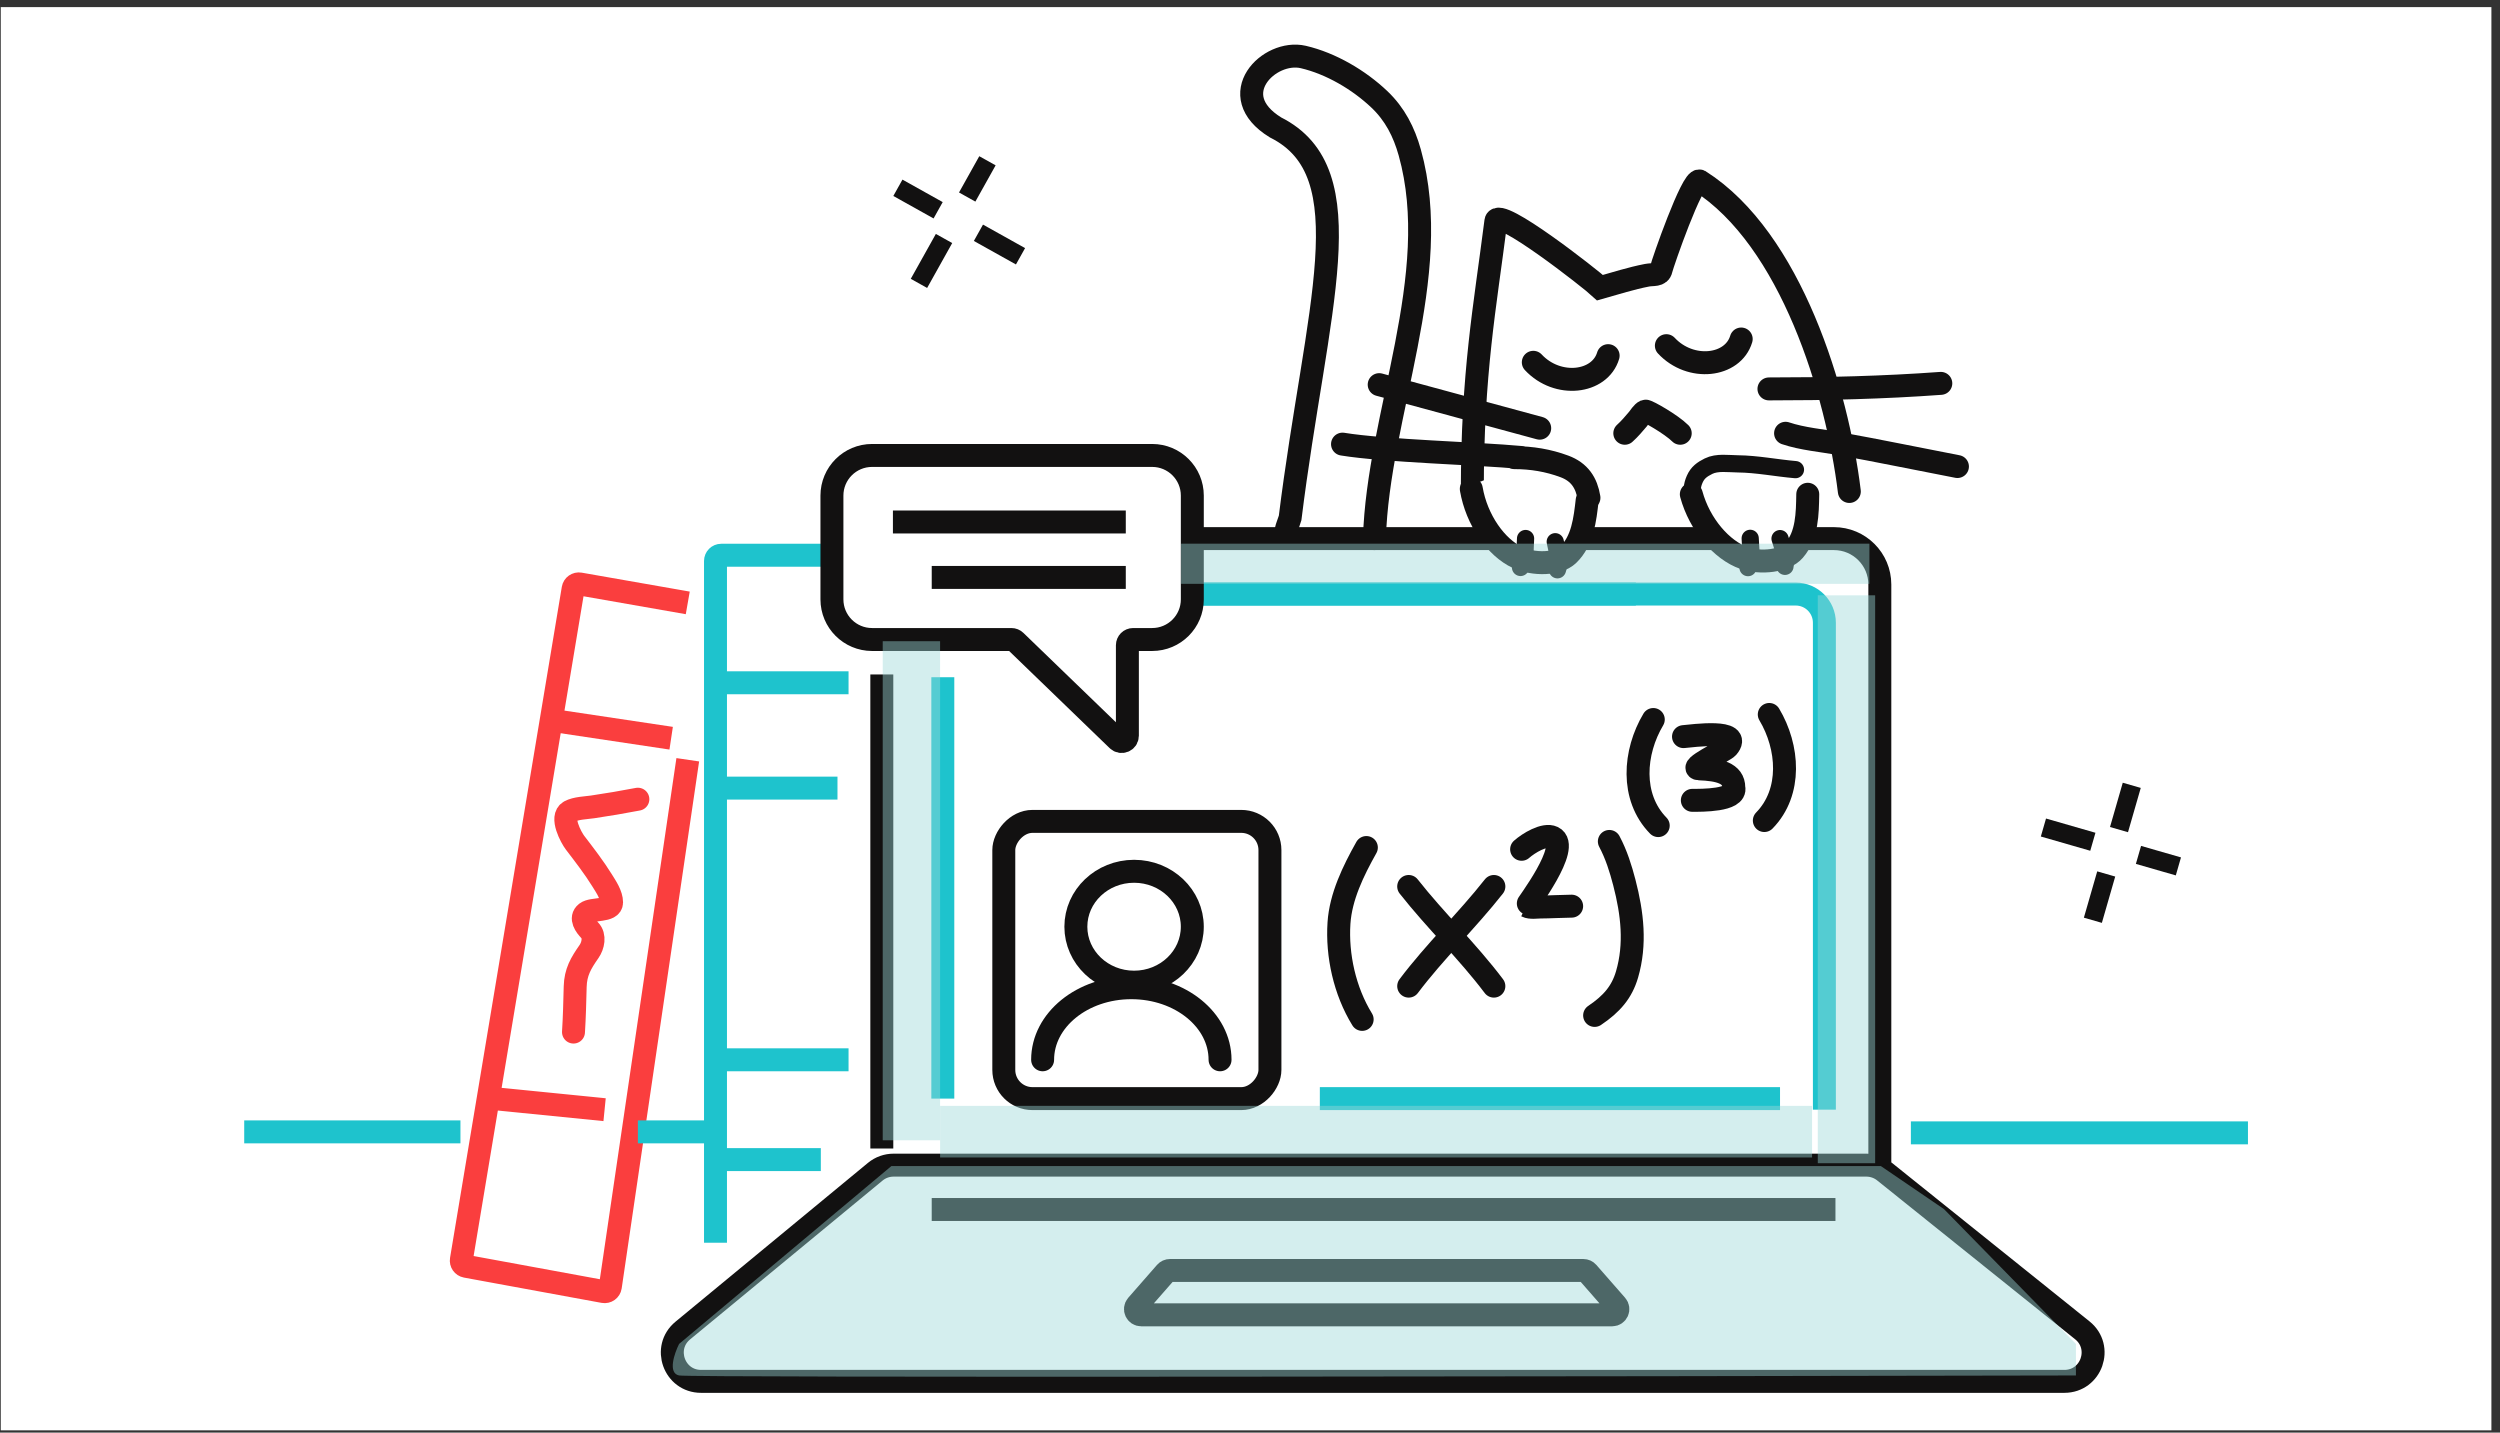<svg width="267" height="153" viewBox="0 0 267 153" fill="none" xmlns="http://www.w3.org/2000/svg">
<rect x="0" y="0" width="267" height="153" fill="#333333" stroke="none"/>
<rect width="266" height="152" transform="translate(0.082 0.76)" fill="white"/>
<path d="M95.431 124.437H199.327C200.024 124.437 200.7 124.674 201.244 125.11L222.392 142.078C224.648 143.889 223.368 147.53 220.475 147.53H74.871C71.999 147.53 70.706 143.933 72.921 142.104L93.481 125.137C94.03 124.684 94.72 124.437 95.431 124.437Z" stroke="#121111" stroke-width="2.451"/>
<path d="M169.565 135.897L172.638 139.409C172.985 139.805 172.704 140.425 172.177 140.425H121.88C121.354 140.425 121.072 139.805 121.419 139.409L124.492 135.897C124.608 135.764 124.776 135.688 124.953 135.688H169.104C169.281 135.688 169.449 135.764 169.565 135.897Z" stroke="#121111" stroke-width="2.451"/>
<path d="M200.766 124.141V62.425C200.766 59.718 198.571 57.524 195.864 57.524H127.635" stroke="#121111" stroke-width="2.451"/>
<path d="M194.844 118.515V66.509C194.844 64.817 193.472 63.445 191.78 63.445H127.339" stroke="#1EC3CD" stroke-width="2.451"/>
<path d="M100.693 117.331V72.328M174.712 63.445H127.636" stroke="#1EC3CD" stroke-width="2.451"/>
<path d="M94.178 122.661V72.032" stroke="#121111" stroke-width="2.451"/>
<path d="M120.234 55.748H95.364" stroke="#121111" stroke-width="2.451"/>
<path d="M120.234 61.669H99.509" stroke="#121111" stroke-width="2.451"/>
<path d="M197.51 52.491C196.219 41.909 191.301 25.554 181.522 19.33C180.744 18.962 177.568 28.068 177.409 28.782C177.256 29.468 176.564 29.267 175.896 29.397C174.195 29.727 172.552 30.256 170.886 30.724C169.893 29.801 159.967 22.001 159.76 23.623C158.584 32.875 157.244 39.76 157.244 52.491" stroke="#121111" stroke-width="2.451" stroke-linecap="round"/>
<path d="M179.449 46.273C178.484 45.307 175.885 43.839 175.72 43.907C175.411 44.033 175.085 44.579 174.924 44.768C174.486 45.283 174.049 45.804 173.528 46.273" stroke="#121111" stroke-width="2.451" stroke-linecap="round"/>
<path d="M185.961 36.206C185.073 39.167 180.558 39.695 177.967 36.917" stroke="#121111" stroke-width="2.451" stroke-linecap="round"/>
<path d="M171.75 37.983C170.862 40.944 166.347 41.472 163.756 38.693" stroke="#121111" stroke-width="2.451" stroke-linecap="round"/>
<path d="M207.279 40.944C201.156 41.393 195.053 41.536 188.923 41.536" stroke="#121111" stroke-width="2.451" stroke-linecap="round"/>
<path d="M209.055 49.826C204.859 49.022 200.684 48.146 196.475 47.39C194.627 47.058 192.474 46.875 190.698 46.273" stroke="#121111" stroke-width="2.451" stroke-linecap="round"/>
<path d="M164.441 45.731C158.727 44.181 153.008 42.629 147.297 41.079" stroke="#121111" stroke-width="2.451" stroke-linecap="round"/>
<path d="M162.367 48.85C157.796 48.425 147.901 48.172 143.38 47.432" stroke="#121111" stroke-width="2.451" stroke-linecap="round"/>
<path d="M146.789 57.524C147.157 44.313 154.236 29.439 150.564 16.291C149.951 14.097 148.978 12.188 147.322 10.616C145.133 8.537 142.137 6.773 139.193 6.087C135.54 5.236 130.596 10.152 136.222 13.607C145.887 18.442 140.558 32.949 137.784 55.325C137.661 55.803 137.117 56.849 137.418 57.307" stroke="#121111" stroke-width="2.451" stroke-linecap="round"/>
<path d="M145.928 90.515C144.516 93.029 143.189 95.767 143.003 98.578C142.777 102.007 143.602 105.82 145.479 108.872" stroke="#121111" stroke-width="2.451" stroke-linecap="round"/>
<path d="M159.547 94.675C156.676 98.321 153.224 101.631 150.448 105.319" stroke="#121111" stroke-width="2.451" stroke-linecap="round"/>
<path d="M150.447 94.675C153.318 98.321 156.77 101.631 159.546 105.319" stroke="#121111" stroke-width="2.451" stroke-linecap="round"/>
<path d="M162.508 90.705C163.239 90.055 164.946 89.002 165.842 89.43C167.859 90.393 162.97 96.74 163.042 96.778C163.454 96.99 164.148 96.866 164.561 96.868C165.326 96.871 167.087 96.778 167.852 96.778" stroke="#121111" stroke-width="2.451" stroke-linecap="round"/>
<path d="M171.877 89.865C172.629 91.28 173.097 92.784 173.481 94.263C174.339 97.565 174.715 100.84 173.765 104.081C173.216 105.954 172.136 107.221 170.305 108.448" stroke="#121111" stroke-width="2.451" stroke-linecap="round"/>
<path d="M176.572 76.843C174.499 80.317 174.122 85.127 177.1 88.174" stroke="#121111" stroke-width="2.451" stroke-linecap="round"/>
<path d="M188.957 76.304C191.03 79.778 191.407 84.588 188.43 87.634" stroke="#121111" stroke-width="2.451" stroke-linecap="round"/>
<path d="M179.797 78.671C180.742 78.589 186.223 77.832 184.5 79.817C184.172 80.195 180.212 82.06 181.476 82.111C183.545 82.193 185.171 82.545 185.171 84.117C185.508 85.517 181.692 85.476 180.741 85.476" stroke="#121111" stroke-width="2.451" stroke-linecap="round"/>
<path d="M88.258 59.3H77.028C76.689 59.3 76.415 59.575 76.415 59.913V132.727" stroke="#1EC3CD" stroke-width="2.451"/>
<path d="M90.625 72.92H77.006" stroke="#1EC3CD" stroke-width="2.451"/>
<path d="M89.443 84.17H75.824" stroke="#1EC3CD" stroke-width="2.451"/>
<path d="M90.625 113.186H77.006" stroke="#1EC3CD" stroke-width="2.451"/>
<path d="M87.664 123.845L77.005 123.845" stroke="#1EC3CD" stroke-width="2.451"/>
<path d="M73.453 64.389L61.923 62.368C61.587 62.309 61.269 62.535 61.212 62.87L49.274 134.536C49.219 134.866 49.439 135.179 49.768 135.24L64.466 137.941C64.807 138.004 65.132 137.771 65.183 137.428L73.453 81.143" stroke="#FA3E3E" stroke-width="2.451"/>
<path d="M71.68 78.841L59.837 77.065" stroke="#FA3E3E" stroke-width="2.451"/>
<path d="M64.57 118.515L52.727 117.331" stroke="#FA3E3E" stroke-width="2.451"/>
<path d="M68.125 85.355C66.514 85.666 64.906 85.937 63.283 86.177C62.609 86.276 61.491 86.305 60.847 86.662C59.793 87.246 61.007 89.466 61.411 89.995C62.426 91.323 63.443 92.635 64.324 94.056C64.727 94.706 65.317 95.566 65.317 96.38C65.317 97.369 63.249 96.983 62.605 97.491C61.899 98.048 62.554 98.909 62.987 99.359C63.57 99.964 63.344 100.995 62.91 101.618C62.036 102.873 61.471 103.822 61.43 105.38C61.388 106.998 61.352 108.609 61.249 110.225" stroke="#FA3E3E" stroke-width="2.451" stroke-linecap="round"/>
<path d="M204.082 120.99H240.082" stroke="#1EC3CD" stroke-width="2.451"/>
<path d="M26.082 120.884L49.176 120.884" stroke="#1EC3CD" stroke-width="2.451"/>
<path d="M68.126 120.884H75.527" stroke="#1EC3CD" stroke-width="2.451"/>
<path d="M196.027 129.174H99.507" stroke="#121111" stroke-width="2.451"/>
<rect width="28.423" height="29.608" rx="3.063" transform="matrix(-1 0 0 1 135.629 87.724)" stroke="#121111" stroke-width="2.451" stroke-linecap="round"/>
<ellipse cx="6.218" cy="5.921" rx="6.218" ry="5.921" transform="matrix(-1 0 0 1 127.338 93.053)" stroke="#121111" stroke-width="2.451" stroke-linecap="round"/>
<path d="M111.352 113.186C111.352 108.934 115.594 105.488 120.826 105.488C126.059 105.488 130.301 108.934 130.301 113.186" stroke="#121111" stroke-width="2.451" stroke-linecap="round"/>
<path d="M127.34 64.011V61.057V52.93C127.34 50.562 125.42 48.642 123.051 48.642H93.139C90.77 48.642 88.85 50.562 88.85 52.93V64.011C88.85 66.38 90.77 68.3 93.139 68.3H108.021C108.18 68.3 108.332 68.361 108.446 68.472L119.366 79.022C119.755 79.398 120.405 79.122 120.405 78.582V68.912C120.405 68.574 120.679 68.3 121.017 68.3H123.051C125.42 68.3 127.34 66.38 127.34 64.011Z" stroke="#121111" stroke-width="2.451"/>
<path d="M190.107 117.331H140.959" stroke="#1EC3CD" stroke-width="2.451"/>
<path d="M193.069 57.228C193.312 57.228 193.755 54.633 193.905 53.541C193.943 53.27 193.776 53.031 193.513 52.956C192.024 52.529 189.565 51.816 188.924 51.602C188.036 51.306 183.89 51.01 183.594 51.01C183.403 51.01 182.034 51.657 180.996 52.165C180.652 52.333 180.549 52.772 180.778 53.078L181.226 53.675L182.654 55.96C182.689 56.016 182.731 56.064 182.781 56.106C183.397 56.62 184.551 57.593 184.779 57.82C185.016 58.057 186.062 58.511 186.555 58.708L187.967 59.273C188.013 59.291 188.06 59.304 188.108 59.311L190.004 59.582C190.073 59.591 190.143 59.59 190.211 59.576L191.315 59.355C191.489 59.32 191.638 59.212 191.728 59.059C192.156 58.332 192.857 57.228 193.069 57.228Z" fill="white"/>
<path d="M193.068 52.787C193.036 54.827 193.014 57.15 191.619 58.769C190.625 59.923 188.06 60.226 186.259 59.596C183.89 58.769 181.521 56.043 180.633 52.787" stroke="#121111" stroke-width="2.451" stroke-linecap="round"/>
<path d="M190.107 57.524C190.376 58.486 190.876 59.479 190.636 60.485" stroke="#121111" stroke-width="1.838" stroke-linecap="round"/>
<path d="M186.921 57.494C186.943 58.536 187.19 59.668 186.687 60.622" stroke="#121111" stroke-width="1.838" stroke-linecap="round"/>
<path d="M169.075 57.849C169.317 57.873 170.011 55.334 170.268 54.261C170.331 53.995 170.189 53.742 169.935 53.641C168.495 53.071 166.117 52.121 165.499 51.846C164.644 51.464 160.548 50.765 160.253 50.736C160.062 50.717 158.637 51.227 157.554 51.632C157.196 51.766 157.05 52.192 157.248 52.519L157.636 53.157L158.834 55.571C158.863 55.629 158.901 55.682 158.946 55.728C159.509 56.3 160.563 57.38 160.767 57.629C160.98 57.888 161.976 58.442 162.448 58.686L163.798 59.386C163.842 59.409 163.888 59.426 163.935 59.438L165.795 59.892C165.863 59.909 165.933 59.914 166.002 59.907L167.122 59.795C167.298 59.777 167.458 59.684 167.562 59.541C168.059 58.859 168.865 57.828 169.075 57.849Z" fill="white"/>
<path d="M169.51 53.429C169.279 55.456 169.029 57.766 167.484 59.241C166.381 60.293 163.799 60.344 162.068 59.541C159.791 58.486 157.7 55.543 157.134 52.215" stroke="#121111" stroke-width="2.451" stroke-linecap="round"/>
<path d="M166.1 57.855C166.274 58.839 166.674 59.876 166.337 60.853" stroke="#121111" stroke-width="1.838" stroke-linecap="round"/>
<path d="M162.931 57.514C162.851 58.553 162.986 59.704 162.392 60.604" stroke="#121111" stroke-width="1.838" stroke-linecap="round"/>
<path d="M191.756 50.157C189.708 49.981 187.651 49.561 185.594 49.54C184.6 49.53 183.385 49.33 182.467 49.789C181.79 50.127 181.31 50.463 180.995 51.177C180.679 51.895 180.703 52.379 180.77 53.164" stroke="#121111" stroke-width="1.838" stroke-linecap="round"/>
<path d="M169.701 53.164C169.442 51.558 168.686 50.41 167.08 49.812C165.354 49.17 163.573 48.876 161.737 48.876" stroke="#121111" stroke-width="2.451" stroke-linecap="round"/>
<g style="mix-blend-mode:multiply">
<path d="M72.528 143.531L95.196 124.539H200.879L207.618 129.133L221.709 143.531V146.9C172.492 147.003 73.753 147.146 72.528 146.9C71.302 146.655 72.017 144.552 72.528 143.531Z" fill="#9DD9D9" fill-opacity="0.43"/>
</g>
<g style="mix-blend-mode:multiply">
<rect width="6.127" height="53.301" transform="matrix(-1 0 0 1 100.402 68.481)" fill="#9DD9D9" fill-opacity="0.43"/>
</g>
<g style="mix-blend-mode:multiply">
<rect width="73.519" height="4.289" transform="matrix(-1 0 0 1 199.654 58.065)" fill="#9DD9D9" fill-opacity="0.43"/>
</g>
<g style="mix-blend-mode:multiply">
<rect width="93.123" height="5.514" transform="matrix(-1 0 0 1 193.527 118.105)" fill="#9DD9D9" fill-opacity="0.43"/>
</g>
<g style="mix-blend-mode:multiply">
<rect width="6.127" height="60.653" transform="matrix(-1 0 0 1 200.266 63.579)" fill="#9DD9D9" fill-opacity="0.43"/>
</g>
<path d="M103.296 21.044L105.46 17.171M100.823 25.471L98.144 30.266M104.496 24.861L108.991 27.371M100.193 22.457L95.895 20.056" stroke="#121111" stroke-width="2"/>
<path d="M228.389 91.303L232.652 92.532M223.517 89.9L218.238 88.379M224.944 93.338L223.519 98.285M226.309 88.602L227.672 83.872" stroke="#121111" stroke-width="2"/>
</svg>
